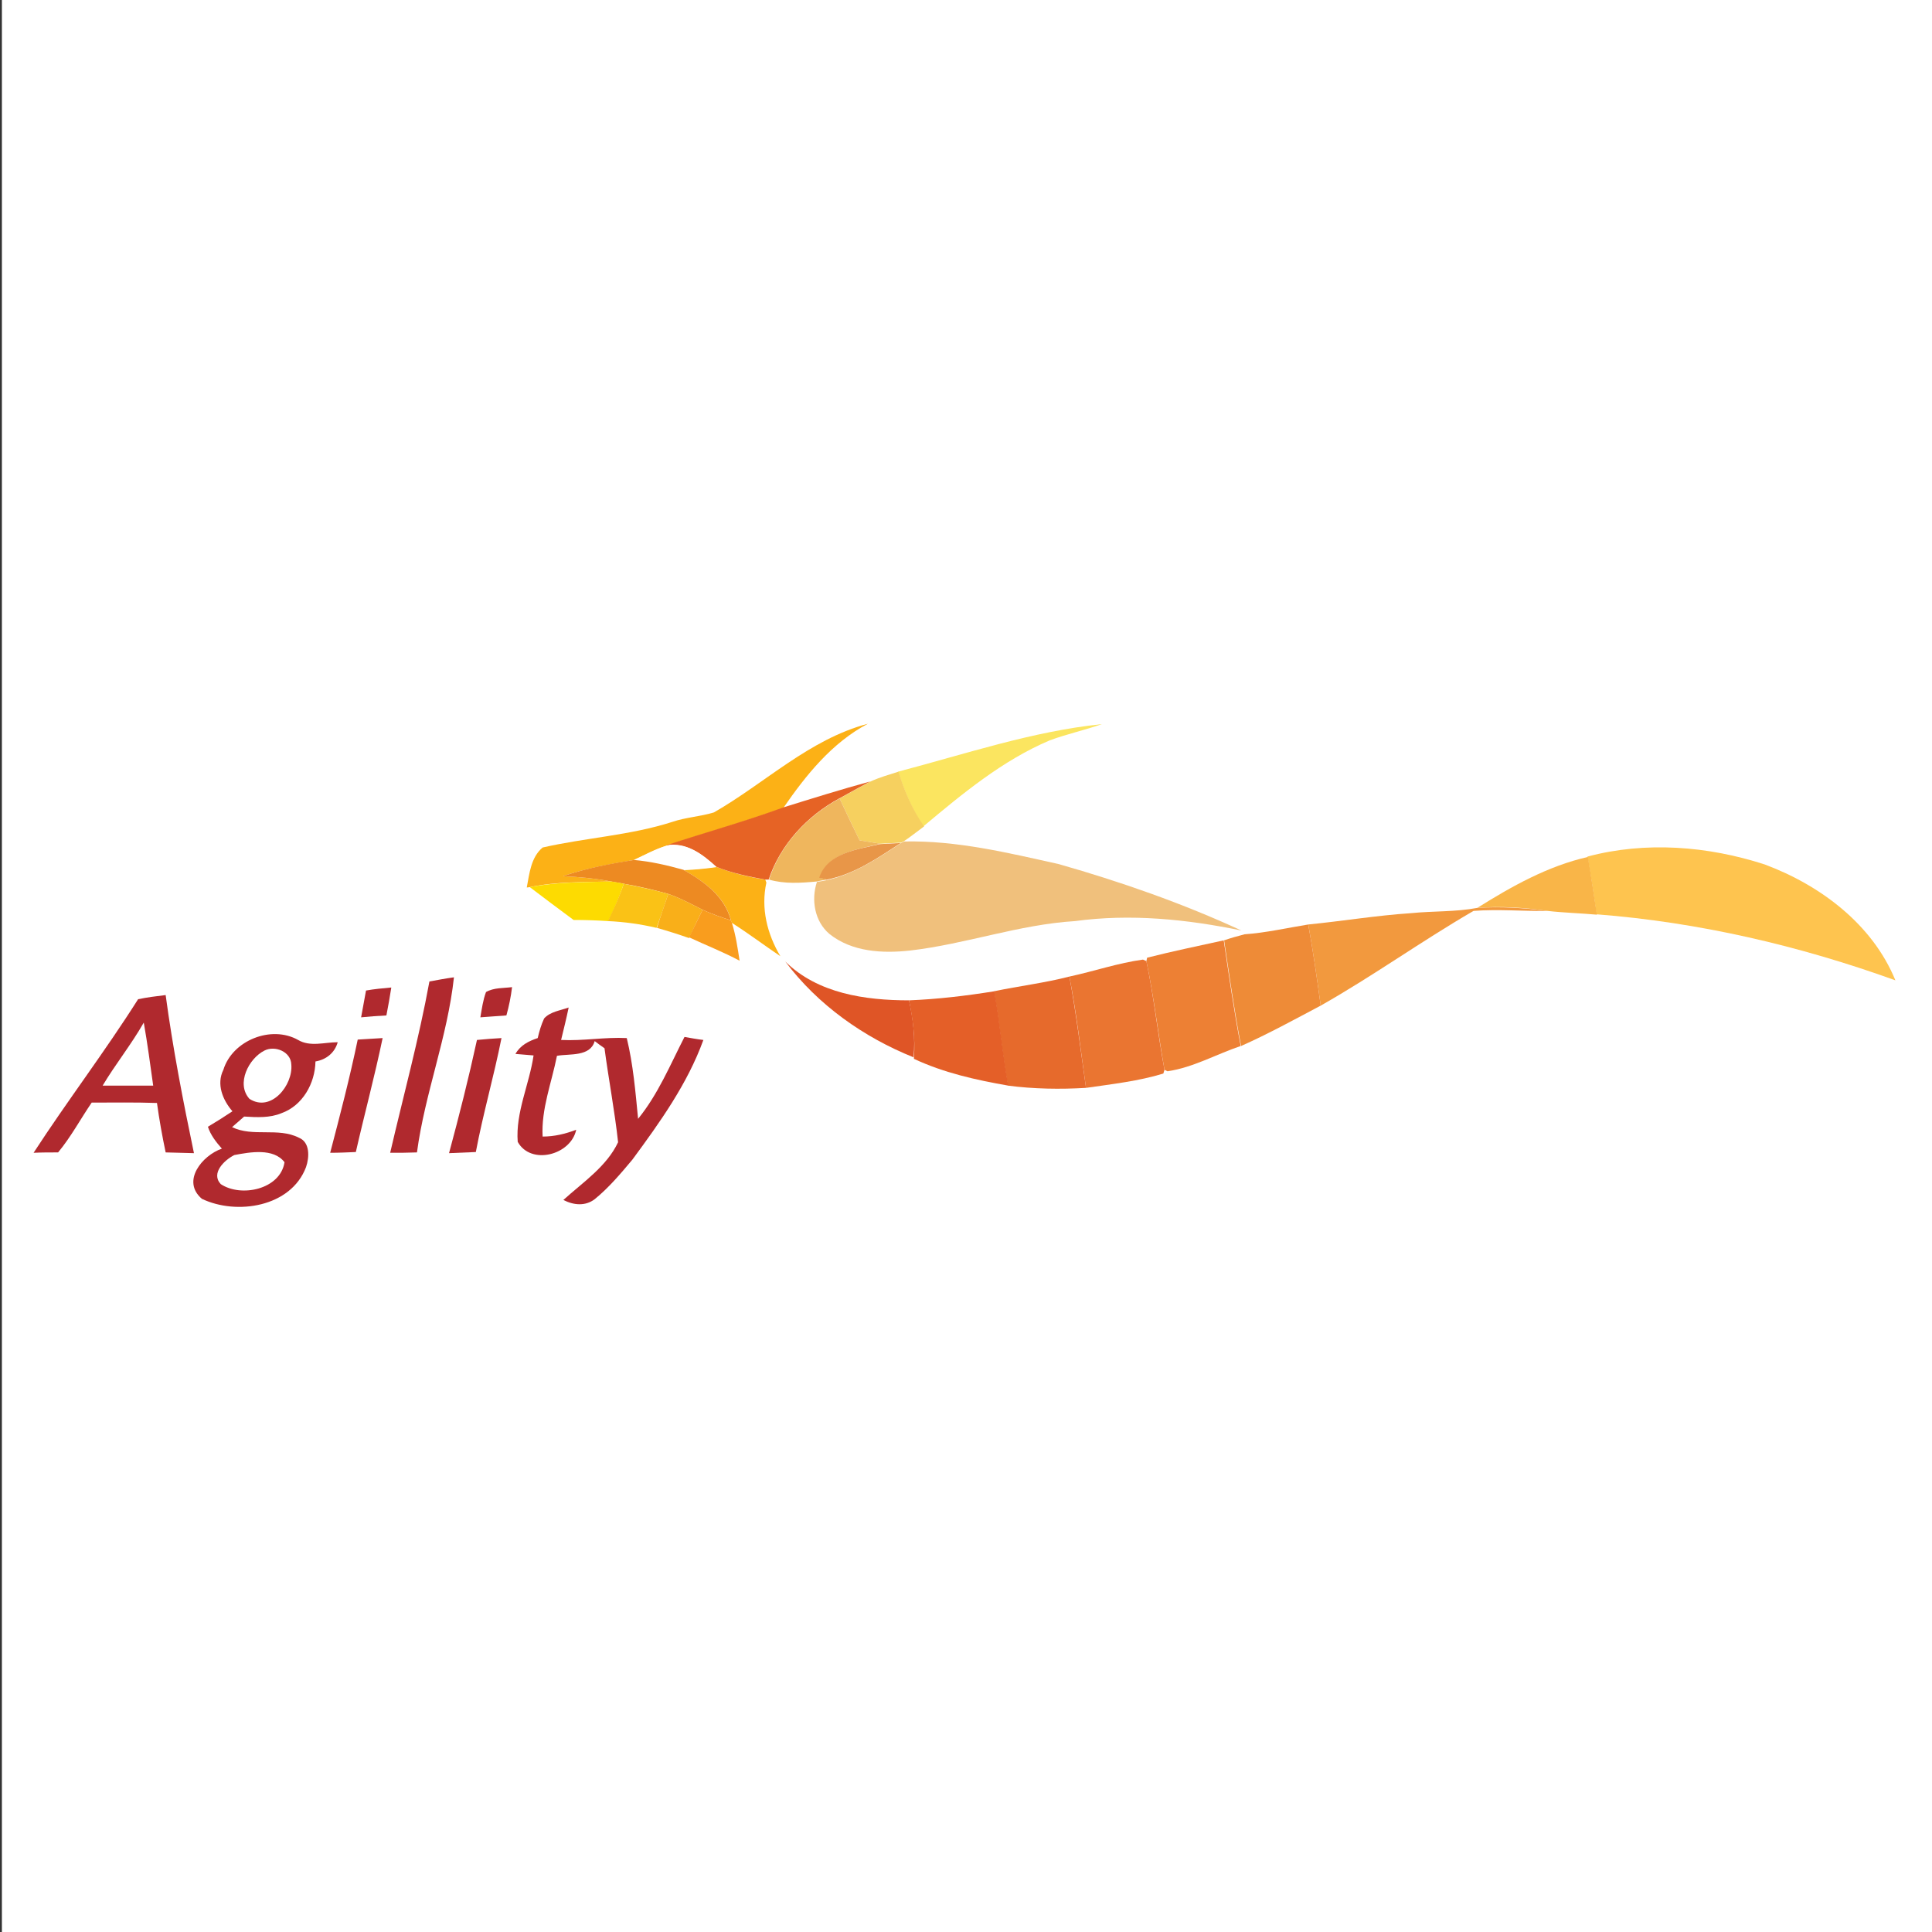 <?xml version="1.0" encoding="utf-8"?>
<!-- Generator: Adobe Illustrator 21.0.2, SVG Export Plug-In . SVG Version: 6.00 Build 0)  -->
<svg version="1.1" xmlns="http://www.w3.org/2000/svg" xmlns:xlink="http://www.w3.org/1999/xlink" x="0px" y="0px"
	 viewBox="0 0 512 512" style="enable-background:new 0 0 512 512;" xml:space="preserve">
<rect x="0" y="0" width="512" height="512" fill="#333333" stroke="none"/>
<style type="text/css">
	.st0{fill:#FFFFFF;}
	.st1{fill:#FCB116;}
	.st2{fill:#FBE560;}
	.st3{fill:#F6D05F;}
	.st4{fill:#E66325;}
	.st5{fill:#EFB65D;}
	.st6{fill:#E89648;}
	.st7{fill:#F0C07C;}
	.st8{fill:#FEC44F;}
	.st9{fill:#F9B548;}
	.st10{fill:#ED8A22;}
	.st11{fill:#FDDB01;}
	.st12{fill:#FAC216;}
	.st13{fill:#F9AF19;}
	.st14{fill:#F2993E;}
	.st15{fill:#F99D1E;}
	.st16{fill:#EE8B37;}
	.st17{fill:#ED8034;}
	.st18{fill:#DF5526;}
	.st19{fill:#EA7531;}
	.st20{fill:#B0292E;}
	.st21{fill:#E66A2C;}
	.st22{fill:#E45F28;}
</style>
<g id="Layer_1">
	<rect x="0.5" class="st0" width="512" height="512"/>
</g>
<g id="Layer_2">
	<g id="_x23_fcb116ff">
		<path class="st1" d="M189.2,215.3c13.6-7.8,25.3-19.4,40.8-23.5c-9.5,5-16.4,13.6-22.4,22.3c-10.2,3.7-20.6,6.6-30.9,10
			c-3,1-5.8,2.5-8.7,3.8c-6.4,1.1-12.7,2.2-18.8,4.3c4.3,0.2,8.6,0.6,12.8,1.4c-7.2,0.2-14.5,0-21.6,1.5l-0.8,0.1
			c0.7-3.7,1.1-8,4.2-10.6c11.4-2.6,23.2-3.2,34.4-6.8C181.7,216.6,185.6,216.4,189.2,215.3z"/>
		<path class="st1" d="M181.1,230.5c2.9-0.1,5.8-0.4,8.7-0.8c4.2,1.7,8.6,2.7,13,3.4l0.3,0.8c-1.5,6.8,0.2,13.6,3.7,19.5
			c-4.3-2.9-8.4-6-12.8-8.8c-0.1-0.2-0.3-0.6-0.3-0.8C192,237.5,186.6,233.6,181.1,230.5z"/>
	</g>
	<g id="_x23_fbe560ff">
		<path class="st2" d="M238,204.5c17.9-4.7,35.6-10.7,54-12.6c-4.5,1.6-9.2,2.6-13.8,4.3c-12.5,5.3-23.1,14.1-33.5,22.8
			C241.7,214.6,239.7,209.6,238,204.5z"/>
	</g>
	<g id="_x23_f6d05eff">
		<path class="st3" d="M230.7,207.1c2.4-1.1,4.9-1.8,7.4-2.6c1.6,5.1,3.7,10.1,6.8,14.5c-1.8,1.3-3.5,2.7-5.3,3.9l-0.8,0.4
			c-1.8,0.1-3.7,0.2-5.5,0.3c-1.8-0.3-3.6-0.6-5.5-0.9c-1.8-3.7-3.6-7.4-5.3-11.1C225.2,210.1,227.9,208.6,230.7,207.1z"/>
	</g>
	<g id="_x23_e6631fff">
		<path class="st4" d="M207.5,214c7.7-2.4,15.4-4.8,23.1-6.9c-2.8,1.5-5.5,3-8.2,4.5c-8.5,4.6-15.6,12.2-18.7,21.5l-0.9,0
			c-4.4-0.8-8.8-1.7-13-3.4c-3.6-3.3-7.9-6.6-13.2-5.7C186.9,220.6,197.4,217.7,207.5,214z"/>
	</g>
	<g id="_x23_f0b65cff">
		<path class="st5" d="M203.8,233.1c3-9.3,10.2-16.9,18.7-21.5c1.7,3.7,3.5,7.4,5.3,11.1c1.8,0.3,3.6,0.6,5.5,0.9
			c-5.8,1.5-13.9,2.3-16,9l2,0.5c-0.7,0.1-2.1,0.3-2.8,0.5C212.2,234,207.9,234.3,203.8,233.1z"/>
	</g>
	<g id="_x23_e79548ff">
		<path class="st6" d="M233.2,223.7c1.8-0.1,3.7-0.2,5.5-0.3c-6.1,4-12.3,8.3-19.6,9.7l-2-0.5C219.3,225.9,227.4,225.1,233.2,223.7z
			"/>
	</g>
	<g id="_x23_f0c07cff">
		<path class="st7" d="M238.8,223.4l0.8-0.4c13.9-0.3,27.5,3,41,6c16.5,4.7,32.8,10.4,48.4,17.6c-14.5-3-29.4-4.5-44.1-2.5
			c-14.8,0.9-29,6.1-43.7,7.8c-7.3,0.8-15.4,0.4-21.4-4.4c-3.9-3.3-4.9-9-3.3-13.8c0.7-0.1,2.1-0.3,2.8-0.5
			C226.5,231.6,232.7,227.4,238.8,223.4z"/>
	</g>
	<g id="_x23_ffffffff">
		<path class="st0" d="M168,227.9c2.8-1.3,5.6-2.9,8.7-3.8c5.3-0.9,9.5,2.3,13.2,5.7c-2.9,0.4-5.8,0.7-8.7,0.8
			C176.8,229.3,172.5,228.3,168,227.9z"/>
	</g>
	<g id="_x23_fec34dff">
		<path class="st8" d="M420.7,227c15.4-4.1,31.9-2.8,47,2.1c14.7,5.5,28.5,15.8,34.6,30.7c-25.5-9.2-52.1-15.4-79.2-17.5
			C422.4,237.2,421.6,232.1,420.7,227z"/>
	</g>
	<g id="_x23_fab548ff">
		<path class="st9" d="M391.5,240.6c9.1-5.7,18.7-11.1,29.3-13.5c0.9,5.1,1.6,10.2,2.4,15.3c-4.4-0.4-8.7-0.5-13.1-1
			C403.9,240.5,397.7,240.1,391.5,240.6z"/>
	</g>
	<g id="_x23_ee891cff">
		<path class="st10" d="M149.2,232.2c6.1-2.1,12.4-3.3,18.8-4.3c4.5,0.4,8.8,1.4,13.1,2.6c5.5,3.1,10.9,7,12.6,13.4
			c-2.5-0.8-5.1-1.7-7.5-2.8c-3-1.5-5.9-3.1-9.1-4.2c-3.9-1.1-7.8-2-11.8-2.7c-0.8-0.2-2.5-0.4-3.3-0.6
			C157.8,232.8,153.5,232.4,149.2,232.2z"/>
	</g>
	<g id="_x23_fedb06ff">
		<path class="st11" d="M140.4,235.1c7.1-1.4,14.4-1.3,21.6-1.5c0.8,0.1,2.5,0.4,3.3,0.6c-1.1,3.4-2.5,6.7-4.1,9.9
			c-3.1-0.2-6.1-0.3-9.2-0.3C148.1,240.9,144.2,238,140.4,235.1z"/>
	</g>
	<g id="_x23_fcc30eff">
		<path class="st12" d="M165.3,234.2c4,0.8,7.9,1.6,11.8,2.7c-1,3-2,6-3.1,9c-4.2-1-8.5-1.6-12.9-1.8
			C162.7,240.8,164.2,237.6,165.3,234.2z"/>
	</g>
	<g id="_x23_faaf16ff">
		<path class="st13" d="M177.1,236.9c3.2,1.1,6.1,2.7,9.1,4.2c-1.2,2.4-2.4,4.9-3.5,7.3l-0.1,0.2c-2.8-1-5.7-1.9-8.5-2.7
			C175,242.9,176.1,239.9,177.1,236.9z"/>
	</g>
	<g id="_x23_f3993dff">
		<path class="st14" d="M373.9,242c5.9-0.6,11.8-0.3,17.6-1.4c6.2-0.4,12.4,0,18.6,0.8c-6.5,0.1-13-0.5-19.6,0
			c-13.8,8-26.7,17.3-40.5,25.1c-1-7.2-2-14.4-3.3-21.5C355.8,244.1,364.8,242.6,373.9,242z"/>
	</g>
	<g id="_x23_f99c1cff">
		<path class="st15" d="M186.2,241.1c2.4,1.1,4.9,2,7.5,2.8c0.1,0.2,0.3,0.6,0.3,0.8c1,3.2,1.5,6.6,2,9.9c-4.3-2.3-8.9-4.1-13.4-6.2
			C183.8,246,185,243.5,186.2,241.1z"/>
	</g>
	<g id="_x23_ef8b39ff">
		<path class="st16" d="M329.8,247.6c5.7-0.4,11.3-1.7,16.9-2.6c1.3,7.1,2.3,14.3,3.3,21.5c-7,3.7-13.9,7.5-21.1,10.7
			c-1.8-9.3-3.1-18.7-4.5-28C326.1,248.6,327.9,248.1,329.8,247.6z"/>
	</g>
	<g id="_x23_ed8034ff">
		<path class="st17" d="M304,253.8c6.7-1.7,13.5-3.1,20.3-4.6c1.4,9.4,2.7,18.7,4.5,28c-6.5,2.2-12.6,5.7-19.4,6.7l-0.8-0.4
			c-1.7-9.6-2.8-19.3-4.8-28.8L304,253.8z"/>
	</g>
	<g id="_x23_e15425ff">
		<path class="st18" d="M208.1,254.8c8.6,8.5,21.2,10.3,32.8,10.3c1.1,5,1.7,10.1,1.2,15.1C228.9,274.9,216.7,266.3,208.1,254.8z"/>
	</g>
	<g id="_x23_ea7530ff">
		<path class="st19" d="M283.4,258.8c6.5-1.4,12.9-3.6,19.5-4.5l0.9,0.4c2,9.5,3,19.2,4.8,28.8l-0.3,1c-6.5,2-13.6,2.8-20.5,3.8
			C286.4,278.4,285.3,268.6,283.4,258.8z"/>
	</g>
	<g id="_x23_af292eff">
		<path class="st20" d="M113.8,260.1c2.2-0.4,4.3-0.8,6.5-1.1c-1.7,15.8-7.7,30.7-9.8,46.4c-2.4,0.1-4.7,0.1-7.1,0.1
			C106.9,290.4,111,275.4,113.8,260.1z"/>
		<path class="st20" d="M97,262.5c2.2-0.4,4.5-0.6,6.7-0.8c-0.4,2.5-0.8,4.9-1.3,7.4c-2.2,0.1-4.5,0.3-6.7,0.5
			C96.1,267.2,96.6,264.9,97,262.5z"/>
		<path class="st20" d="M128.8,262.9c2.1-1.2,4.6-1,6.9-1.3c-0.3,2.5-0.8,5-1.5,7.5c-2.3,0.2-4.6,0.3-6.9,0.5
			C127.7,267.3,128,265,128.8,262.9z"/>
		<path class="st20" d="M36.6,264.8c2.4-0.5,4.8-0.8,7.3-1.1c1.9,14.1,4.6,28,7.5,41.9c-2.5-0.1-5-0.1-7.5-0.2
			c-0.9-4.3-1.7-8.7-2.3-13.1c-5.8-0.2-11.5-0.1-17.3-0.1c-3,4.4-5.5,9.1-8.9,13.2c-2.2,0-4.3,0-6.5,0.1
			C17.8,291.8,27.8,278.7,36.6,264.8 M27.2,287.7c4.5,0,8.9,0,13.4,0c-0.8-5.6-1.5-11.1-2.5-16.7C34.8,276.8,30.6,282,27.2,287.7z"
			/>
		<path class="st20" d="M144.2,269.9c1.6-1.8,4.3-2.1,6.5-2.9c-0.6,2.9-1.3,5.7-2,8.6c5.8,0.3,11.6-0.8,17.4-0.5
			c1.7,7,2.3,14.2,3,21.4c5.3-6.5,8.5-14.3,12.3-21.7c1.7,0.3,3.3,0.6,5,0.8c-4.2,11.6-11.5,21.8-18.8,31.7
			c-3.1,3.7-6.2,7.4-10,10.5c-2.5,1.9-5.6,1.6-8.3,0.2c5.2-4.7,11.5-8.9,14.5-15.3c-0.9-8.3-2.5-16.6-3.6-24.9
			c-0.9-0.6-1.8-1.3-2.6-1.9c-1.2,4.2-6.6,3.3-10,3.9c-1.4,7.1-4.2,14.1-3.8,21.4c3.1,0,6-0.7,8.9-1.8c-1.4,6.7-12,9.5-15.5,3.2
			c-0.6-7.8,3.1-15.3,4.2-22.9c-1.2-0.1-3.6-0.3-4.8-0.4c1.3-2.3,3.5-3.4,5.9-4.2C142.9,273.4,143.4,271.6,144.2,269.9z"/>
		<path class="st20" d="M59.2,283.5c2.4-7.8,12.7-11.9,19.8-7.9c3.2,1.9,7,0.6,10.5,0.6c-0.8,2.8-3,4.6-5.9,5.1
			c-0.1,5.8-3.4,11.7-9,13.7c-3.1,1.3-6.5,1.1-9.9,0.9c-0.8,0.7-2.4,2.1-3.2,2.8c5.5,2.7,12.2,0,17.7,2.8c3,1.2,2.8,5.2,1.9,7.8
			c-4,10.6-18.4,12.8-27.6,8.4c-5.5-4.7,0.1-11.5,5.3-13.3c-1.5-1.7-3-3.6-3.7-5.8c2.2-1.3,4.4-2.7,6.5-4.1
			C59,291.5,57.3,287.3,59.2,283.5 M70.1,278.4c-4.2,2.1-7.6,8.8-4,12.8c5.7,3.7,11.6-3.6,11.1-9.1C77.1,278.7,72.9,277,70.1,278.4
			 M62.1,306.1c-2.6,1.3-6.3,4.8-3.6,7.7c5.4,3.6,15.8,1.4,16.9-5.8C72.5,304.2,66.3,305.3,62.1,306.1z"/>
		<path class="st20" d="M94.8,275.5c2.2-0.1,4.4-0.3,6.6-0.4c-2.1,10.1-4.8,20.1-7.1,30.2c-2.3,0.1-4.5,0.2-6.8,0.2
			C90.1,295.6,92.7,285.6,94.8,275.5z"/>
		<path class="st20" d="M126.4,275.6c2.2-0.2,4.4-0.4,6.5-0.5c-2,10.1-4.9,20.1-6.8,30.2c-2.4,0.1-4.7,0.2-7.1,0.3
			C121.7,295.6,124.2,285.7,126.4,275.6z"/>
	</g>
	<g id="_x23_e76a2dff">
		<path class="st21" d="M263.4,262.7c6.7-1.4,13.4-2.2,20-3.9c1.8,9.8,3,19.6,4.4,29.5c-6.9,0.4-13.8,0.3-20.7-0.6
			C265.6,279.4,264.9,271,263.4,262.7z"/>
	</g>
	<g id="_x23_e45f29ff">
		<path class="st22" d="M240.9,265.1c7.6-0.3,15.1-1.2,22.6-2.4c1.5,8.3,2.2,16.7,3.7,25c-8.6-1.5-17.1-3.4-25-7.1l0-0.4
			C242.6,275.2,241.9,270.1,240.9,265.1z"/>
	</g>
</g>
</svg>
